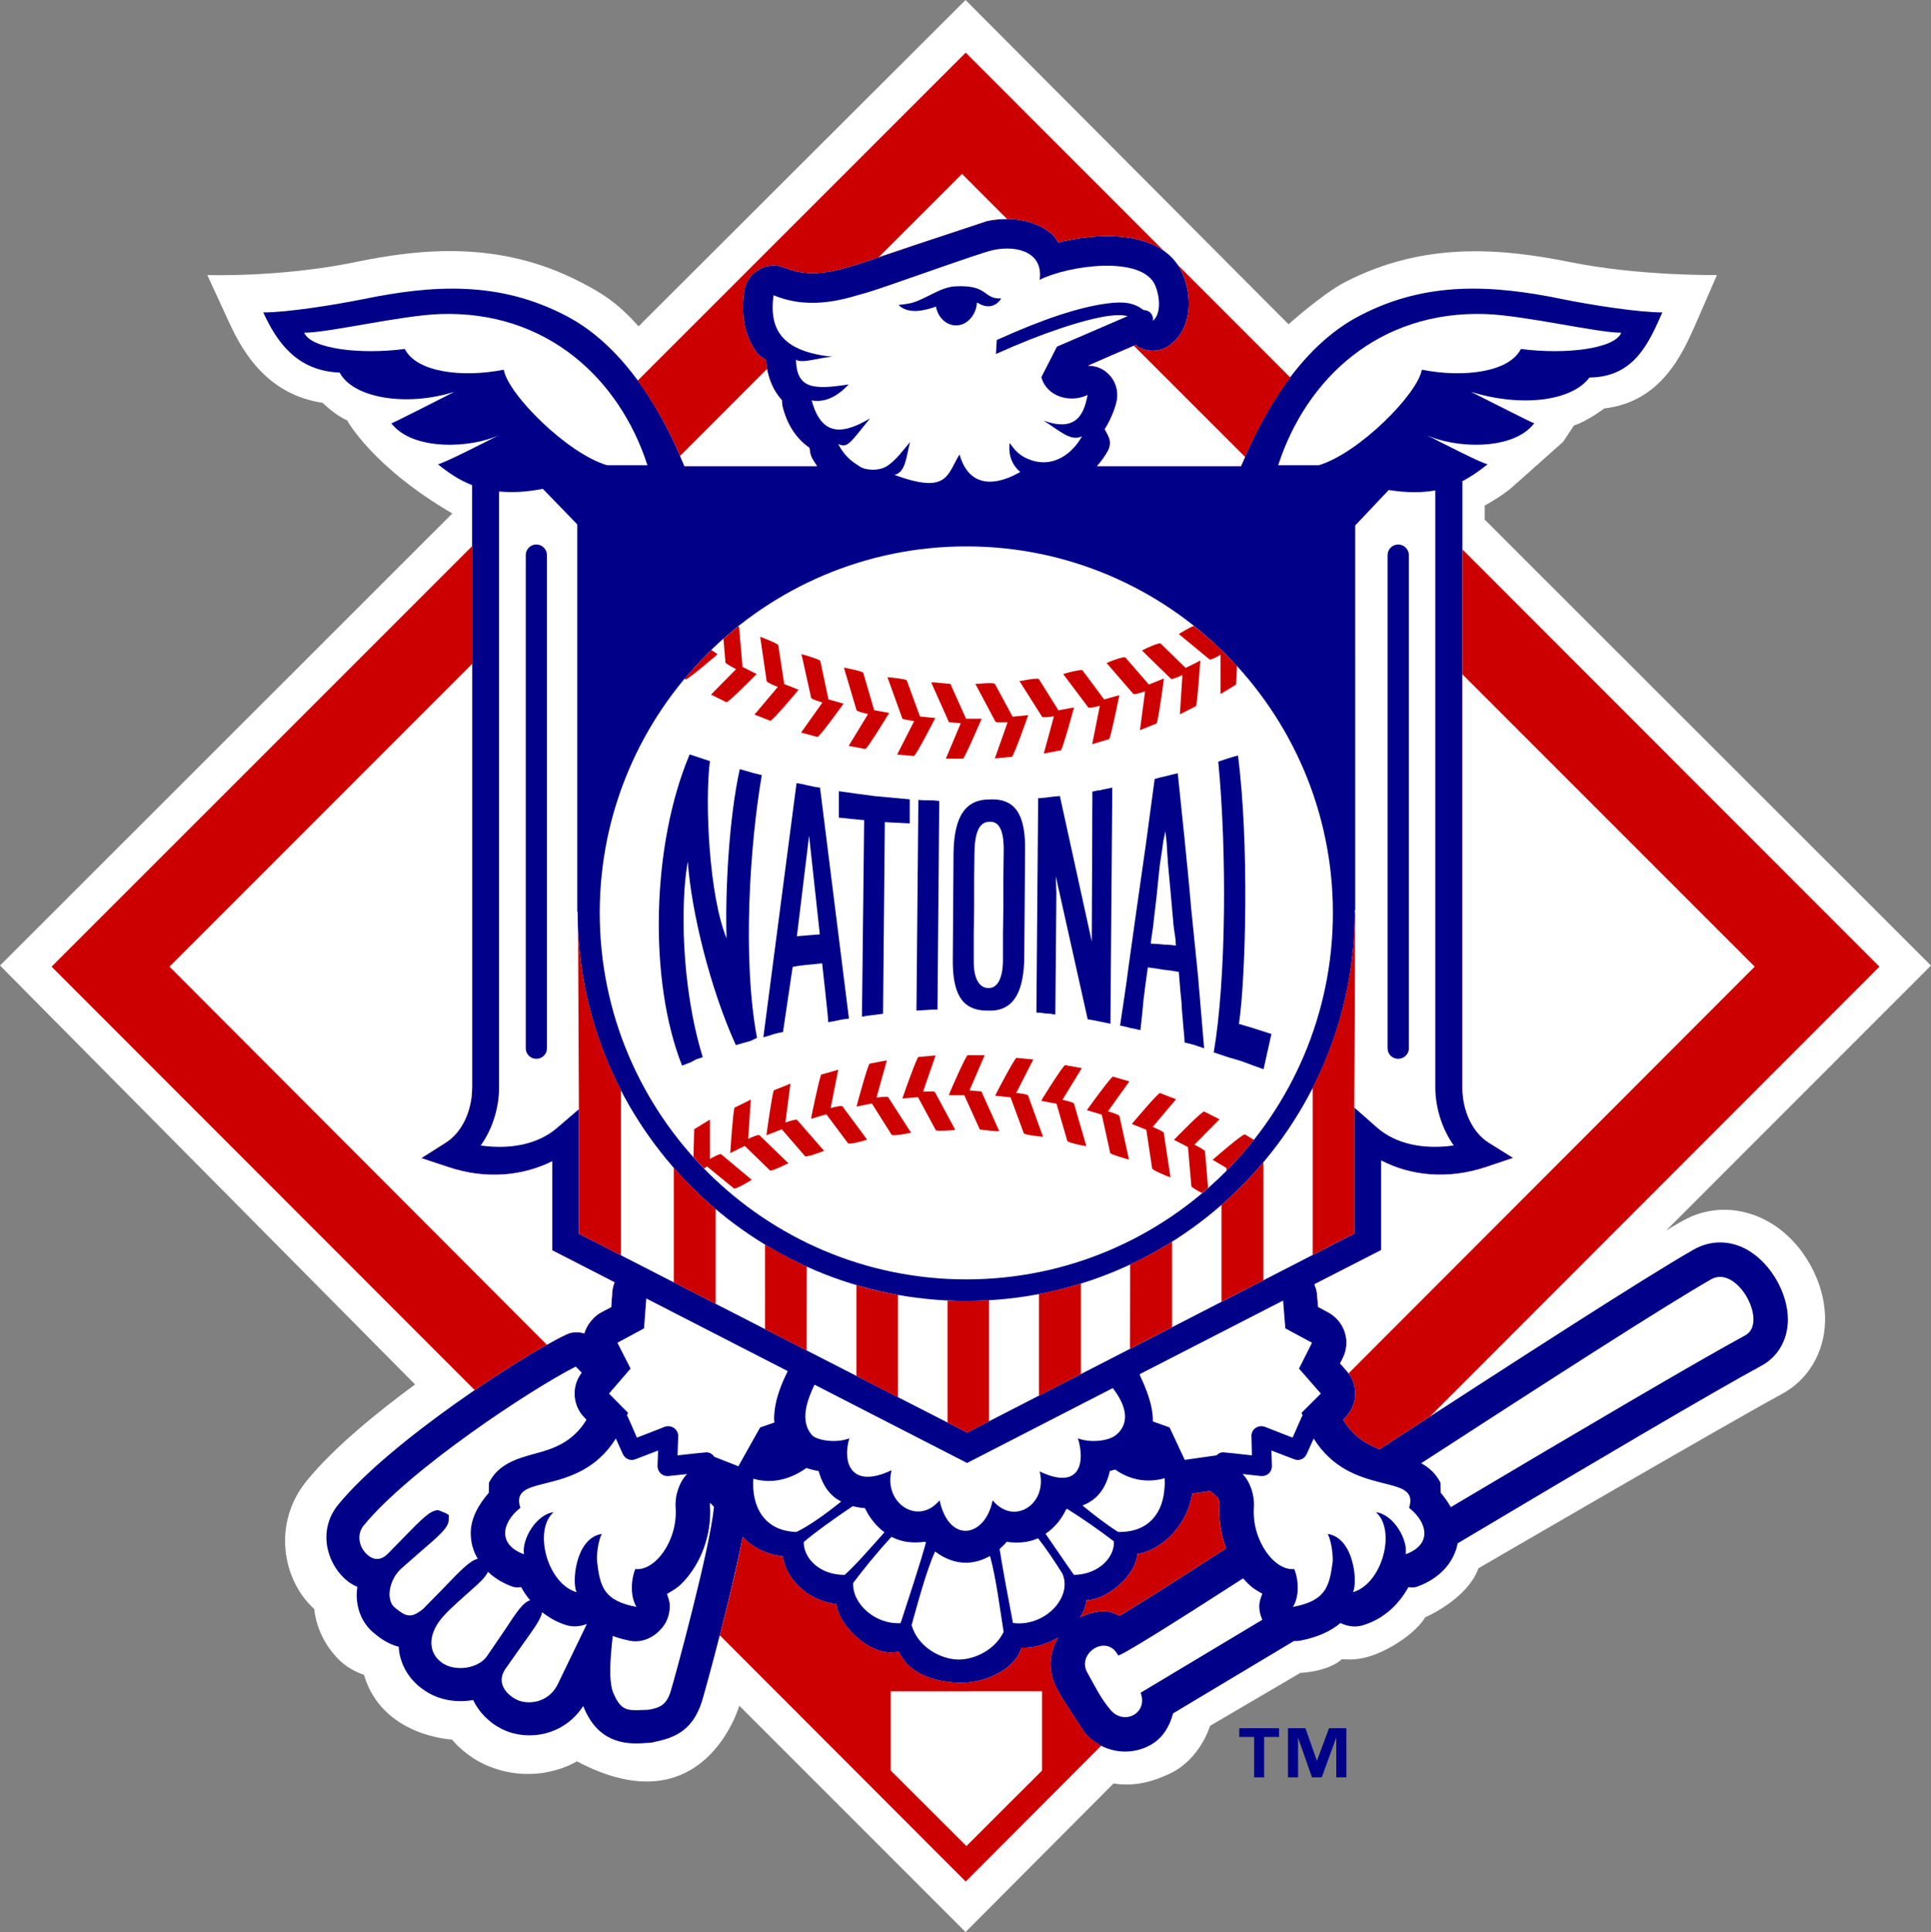 <svg xmlns="http://www.w3.org/2000/svg" viewBox="0 0 204.198 204.281"><rect x="0" y="0" width="204.198" height="204.281" fill="#808080" stroke="none"/><title>National League logo</title><path d="M192.997 139.69c-.068 3.328-1.796 6.216-4.583 7.715-5.53 2.98-32.07 18.417-32.07 18.417-1.203 3.308-5.644 5.19-5.644 5.19-.823 1.472-3.587 3.465-6.032 4.17-.896.264-1.82.337-2.747.246-1.553 1.37-4.41 1.453-4.41 1.453l-9.555 5.604s-.973 3.427-4.144 5c-1.914.932-3.962 1.452-6.054 1.087l-15.652 15.712-23.927-23.928s-3.743 13.006-17.174 5.877c0 0-4.218 2.724-9.61.403-1.385-.62-2.628-1.57-3.61-2.705 0 0-7.38-.31-9.3-6.855 0 0-1.664-.438-2.994-1.955-2.14-2.368-2.25-4.982-2.25-4.982-3.426-3.09-4.445-9.14-.79-13.59 2.916-3.574 7.645-7.376 11.44-10.164L0 102.09l47.832-47.8C39.346 49.346 36.7 44.438 36.7 44.438c-1.252-.52-2.587-1.847-2.587-1.847-5.75-.868-8.34-5.18-9.817-8.353l-2.372-5.155s7.682.256 15.524-1.343c7.065-1.472 15.432-2.34 23.973 2.1 2.418 1.235 4.014 2.322 6.107 4.662L102.103 0l34.155 34.283s3.638-3.245 5.955-4.442c8.54-4.44 16.903-3.527 23.973-2.1 7.225 1.452 15.373 1.342 15.373 1.342l-2.314 5.33c-1.34 3.014-3.587 8.08-9.597 8.773 0 0-1.756 1.335-3.2 1.8l-1.16 1.737-5.462 4.862c-1.097.924-2.82 1.874-2.82 1.874v1.48l47.188 47.153-28.072 28.087s-.228.064 1.782-1.078c2.875-1.656 6.352-1.573 9.305.19 3.502 2.074 5.874 6.38 5.787 10.4" fill="#FFF"/><path d="M142.377 187.93h-1.07v-4.14h-.026l-1.508 4.14h-1.032l-1.453-4.14h-.022v4.14H136.2v-5.2h1.847l1.197 3.4h.036l1.262-3.4h1.836v5.2zm-7.124-4.27h-1.576v4.27h-1.056v-4.27h-1.57v-.93h4.203v.93" fill="#008"/><g><g fill="#C00"><path d="M102.52 115.297l1.608-3.73h-1.799c-.256.155-1.842 3.84-1.842 3.84l-.15.392h1.63l1.65 3.636 1.64.174h.412l-1.888-4.204-1.26-.11zM107.46 115.562l1.81-3.538-1.784-.173c-.25.13-2.08 3.657-2.08 3.657l-.173.347 1.63.174 1.404 3.81c.22.183 1.61.312 1.61.312l.424.055-1.59-4.388c-.154-.127-.82-.218-1.25-.255zM112.35 116.293l2.05-3.354-1.76-.32c-.287.118-2.34 3.436-2.34 3.436l-.19.347 1.613.3 1.146 3.95c.214.21 1.584.466 1.584.466l.426.064-1.312-4.506c-.126-.13-.798-.302-1.22-.385zM117.69 113.835c-.287.12-2.545 3.254-2.545 3.254l-.21.3 1.576.466.892 4.067c.182.183 1.554.566 1.554.566l.43.127-1.015-4.625c-.113-.137-.785-.365-1.21-.484l2.262-3.162-1.73-.51zM119.93 118.56l-.242.284 1.53.612.623 4.112c.156.22 1.496.76 1.496.76l.44.164-.714-4.725c-.1-.155-.764-.44-1.165-.612l2.467-2.925-1.71-.66c-.28.092-2.724 2.99-2.724 2.99zM97.61 115.425l1.326-3.83-.406.037-1.412.127c-.22.154-1.563 4.01-1.563 4.01l-.132.385 1.654-.146 1.883 3.5c.26.127 1.64 0 1.64 0l.412-.046-2.153-4.004c-.157-.08-.806-.053-1.25-.035zM92.69 116.055l1.088-3.93-.425.073-1.39.265c-.214.174-1.28 4.13-1.28 4.13l-.104.413 1.62-.33 2.095 3.32c.283.127 1.663-.147 1.663-.147l.388-.083L93.914 116c-.155-.08-.804 0-1.224.055zM87.836 117.162l.804-4.05-.425.12-1.366.384c-.183.22-1.006 4.258-1.006 4.258l-.073.42 1.614-.474 2.303 3.08c.297.11 1.644-.284 1.644-.284l.362-.12-2.62-3.536c-.198-.055-.802.083-1.236.202zM83.052 118.688l.534-4.123-.406.183-1.34.53c-.168.2-.73 4.305-.73 4.305l-.06.457 1.623-.63 2.467 2.85c.306.074 1.64-.438 1.64-.438l.362-.137-2.87-3.29c-.188-.046-.79.146-1.22.293z"/><path d="M79.117 120.424l.274-4.158-.41.21-1.303.64c-.152.228-.425 4.35-.425 4.35l-.033.458 1.535-.76 2.682 2.606c.298.036 1.604-.62 1.604-.62l.33-.147-3.072-2.98c-.19-.055-.78.2-1.18.4zM127.425 121.722c-.092-.155-.704-.485-1.12-.686l2.656-2.687-1.627-.824c-.32.046-2.938 2.742-2.938 2.742l-.26.256 1.49.76.36 4.157c.095.148.685.486 1.088.687.022.01.04.01.055.01.205-.166.384-.32.58-.495.008-.036.022-.073.036-.128l-.32-3.792z"/><path d="M77.623 125.67c.284.037 1.554-.73 1.554-.73l.315-.193-3.258-2.723c-.206 0-.777.293-1.165.52v-4.158l-.417.247-1.243.767-.078 2.86c0 .037.02.074.02.11.346.393.72.777 1.104 1.18l.315-.212 2.853 2.333zM128.522 122.38l-.284.256 1.453.86.006.292c1.023-1.033 1.993-2.12 2.897-3.263l-.96-.585c-.31.01-3.11 2.44-3.11 2.44zM101.596 76.472l-1.576 3.747h1.81c.24-.166 1.818-3.858 1.818-3.858l.164-.366h-1.654l-1.655-3.683-1.627-.155h-.402l1.874 4.204 1.248.11zM95.423 75.988c.164.1.818.192 1.248.256l-1.8 3.537 1.782.156c.256-.146 2.07-3.665 2.07-3.665l.174-.356-1.61-.155-1.402-3.83c-.21-.155-1.628-.293-1.628-.293l-.416-.027.146.384 1.437 3.994zM90.578 75.1c.124.147.8.302 1.216.402l-2.048 3.364 1.77.33c.278-.147 2.315-3.492 2.315-3.492l.207-.32-1.6-.292-1.155-3.967c-.228-.182-1.61-.447-1.61-.447l-.43-.1.12.43 1.216 4.092zM86.438 77.925c.306-.1 2.55-3.226 2.55-3.226l.214-.303-1.595-.447-.864-4.077c-.183-.192-1.554-.585-1.554-.585l-.445-.12.106.43.93 4.206c.122.146.762.347 1.187.484l-2.253 3.172 1.724.465zM84.217 73.21l.224-.285-1.51-.594-.632-4.12c-.16-.22-1.503-.723-1.503-.723l-.412-.165.068.447.623 4.277c.11.127.767.43 1.174.585l-2.462 2.925 1.68.658c.293-.08 2.752-3.006 2.752-3.006zM106.554 76.362l-1.352 3.83 1.8-.165c.24-.174 1.586-4.012 1.586-4.012l.137-.402-.41.046-1.235.118-1.883-3.482c-.265-.146-1.65 0-1.65 0l-.402.02 2.13 4.01c.173.073.84.054 1.28.036zM111.45 75.74l-1.075 3.94 1.82-.347c.195-.192 1.27-4.123 1.27-4.123l.104-.402-.407.064-1.234.238-2.075-3.318c-.284-.12-1.664.165-1.664.165l-.383.055 2.408 3.802c.174.063.81 0 1.234-.073zM116.302 74.634l-.804 4.05 1.787-.53c.183-.202.992-4.205.992-4.205l.09-.44-.424.11-1.18.34-2.302-3.1c-.29-.082-1.657.3-1.657.3l-.374.11 2.663 3.547c.194.064.802-.082 1.21-.183zM121.09 73.1l-.543 4.103 1.75-.704c.183-.22.727-4.305.727-4.305l.054-.457-.425.173-1.165.467-2.5-2.88c-.3-.063-1.622.458-1.622.458l-.347.147 2.837 3.28c.192.065.81-.146 1.234-.282z"/><path d="M125.373 70.622l-2.65-2.595c-.315-.055-1.628.585-1.628.585l-.328.173 3.08 3.007c.187.027.78-.228 1.192-.42l-.27 4.158 1.7-.868c.142-.21.426-4.36.426-4.36l.032-.466-.416.228-1.14.558zM75.626 69.398l.252-.23-.658-.446c-.992.96-1.938 1.983-2.83 3.034l.115.092c.305-.03 3.12-2.45 3.12-2.45zM77.838 70.75l-2.65 2.696 1.636.804c.3-.046 2.925-2.723 2.925-2.723l.264-.256-1.495-.758-.357-4.168c-.013-.036-.054-.082-.11-.11-.526.42-1.042.85-1.55 1.308l.215 2.522c.106.138.708.476 1.12.686z"/><path d="M124.655 67.04l3.267 2.696c.206.018.767-.274 1.147-.503v4.15l1.653-1.006.087-1.956c-1.408-1.534-2.93-2.96-4.565-4.24-.47.174-1.275.667-1.275.667l-.315.193z"/></g><path d="M184.91 132.223c-1.898-1.115-4.01-1.132-5.82-.09-5.26 2.997-19.275 12.072-33.2 21.093-1.434-.53-2.786-1.362-3.856-3.1.046-.045.206-.218.206-.218.713-.704 1.07-1.636 1.07-2.56 0-.84-.293-1.7-.892-2.385 0 0-.406-.475-.704-.805.096-.173.28-.548.28-.548.26-.52.392-1.088.392-1.636 0-1.29-.7-2.54-1.92-3.207 0 0-.57-.302-1.073-.577-.055-.603-.114-1.28-.114-1.28-.023-.392-.134-.757-.29-1.114l7.07-3.62v-9.468c3.168 1.645 7.075 2.02 11.07.695l2.887-.97-2.573-1.608c-1.704-1.06-2.796-3.354-2.796-5.85V50.873c.932-.485 1.805-1.088 2.668-1.79-.438 0-5.11-2.387-6.516-3.118 2.915 1.426 9.17 1.755 11.442-1.206-.114.01-5.027-2.495-6.704-3.336 5.177 1.627 10.625 1.06 12.544-1.508 4.77-.036 6.307-3.73 7.71-6.883-2.514 0-7.472-.776-10.538-1.397-7.417-1.526-14.418-1.956-21.487 1.755-6.412 3.327-10.405 10.694-12.53 15.894h-15.222c.425-.484.813-1.005 1.147-1.608.165-.293.22-.585.22-.887 0-.466-.312-.94-.553-1.408.69-1.097 1.104-2.23 1.26-2.962.05-.21.073-.43.073-.64 0-.95-.43-1.873-1.197-2.467-.544-.446-1.22-.648-1.896-.648 1.8-.796 3.473-1.517 5.063-2.203.073.064.11.145.173.19 1.147.66 2.606.55 3.606-.318 2.18-1.81 2.13-5.082 1.16-7.35-.442-1.07-1.448-2.52-3.714-3.353-2.756-1.025-6.458-.74-9.446 0-.192-.24-.31-.522-.517-.74-1.64-1.527-4.245-2.094-7-1.527l-7.66 2.54-5.913 2.003-.7.21c-1.758.52-4.437 1.307-7.105.2-.89-.373-1.924-.32-2.765.175-.84.476-1.426 1.335-1.558 2.295-.074.594-.128 1.15-.128 1.718 0 1.92.517 3.564 1.563 4.9.223.283.616.438.89.693v.055c.032.695.27 2.67 1.677 4.178l-.01.01c0 .29.037.565.115.85.548 2 1.55 3.28 2.8 4.176.037.356.088.722.257 1.06.19.32.356.593.533.858H72.377c-2.116-5.2-6.092-12.566-12.52-15.894-7.093-3.71-14.054-3.28-21.484-1.755-3.062.62-8.01 1.398-10.534 1.398 1.402 3.054 3.49 6.18 8.078 6.362 1.404 2.67 6.992 3.656 12.142 2.03-1.645.84-6.566 3.344-6.677 3.335 2.276 2.96 8.54 2.633 11.46 1.206-1.41.732-6.118 3.117-6.538 3.117 1.143.932 2.303 1.7 3.62 2.212v63.685c0 2.495-1.098 4.79-2.812 5.85l-2.563 1.626 2.87.95c3.97 1.326 7.82.95 10.98-.612v9.415l6.59 3.38c-.132.33-.223.687-.246 1.052 0 0-.06.805-.11 1.572-.512.254-1.065.557-1.065.557-.275.146-.517.338-.732.53-.073.064-.124.138-.192.21-.14.156-.27.312-.388.485-.05.082-.105.146-.146.238-.133.238-.242.485-.32.75v.01c-.63-.193-1.316-.184-1.937.126-4.694 2.23-18.668 11.352-24.084 17.97-2.128 2.604-1.31 6.022.71 7.86.41.373.84.64 1.31.84-.05.31-.073.62-.073.94.036 1.592.677 2.99 1.783 3.904.466.402 1.403 1.17 2.668 1.49.01.247.036.485.078.73.315 1.583 1.257 2.98 2.665 3.894 1.49 1.024 3.382 1.317 5.128 1.006.618 1.316 1.76 2.467 3.2 3.144 2.66 1.234 6.42.604 8.435-2.513 1.682 4.305 5.095 4.03 6.79 3.903l.353-.027c.124 0 .26-.036.38-.073 1.982-.41 4.025-1.097 5.03-4.286.38-1.243 3.167-11.397 4.296-17.402.987 1.042 2.344 1.828 4.26 2.075.26 2.12 2.37 4.634 5.66 5.036.274 2.486 3.994 5.794 6.604 5.008 1.193 2.76 4.648 3.31 6.626 3.31 2.623 0 5.69-1.454 6.347-3.702 1.325.045 2.695-.375 3.87-1.07-1.005 1.672-1.064 3.674-.132 5.393.032.064.525.95.525.95l2.404 3.693c1.75 2.083 4.73 2.622 7.056 1.27 1.26-.74 1.95-1.965 2.312-3.3 2.24-1.334 6.924-4.15 12.778-7.65.187 0 .37.01.562-.018 1.983-.374 3.354-1.042 4.36-1.882.722.347 1.535.484 2.343.246 2.235-.667 3.816-2.202 4.84-4.04.32.028.65.065.96-.064 2.307-.84 3.847-2.504 4.25-4.57 13.617-8.115 27.487-16.286 32.13-18.782 1.722-.942 2.737-2.668 2.787-4.753v-.137c.002-2.76-1.775-5.86-4.156-7.285zm-66.506 38.615c-.48-.173-.937-.457-1.467-.475-.95-.037-1.883.21-2.723.65.374-.585.617-1.206.676-1.81 1.975 0 5.142-2.386 5.397-4.9 1.883-.2 5.118-2.385 5.794-6.37.39-.064 1.134-.173 1.89-.274.337.283.766.65.808.685.082.1.187.402.187.758v.1c-.008.21-.018.44-.018.667 0 1.325.256 2.633.704 3.848-4.936 3.19-9.094 5.832-11.246 7.12zm-16.214-35.562c-21.373 0-38.77-17.393-38.77-38.76 0-21.35 17.396-38.744 38.77-38.744 21.368 0 38.76 17.393 38.76 38.743 0 21.368-17.39 38.76-38.76 38.76z" fill="#008"/><path d="M128.964 159.204v-.1c0-.358-.105-.66-.187-.76-.04-.035-.47-.4-.81-.685-.753.1-1.498.21-1.887.273-.676 3.985-3.91 6.17-5.794 6.37-.256 2.514-3.423 4.9-5.397 4.9-.06.604-.302 1.225-.677 1.81.84-.44 1.773-.686 2.723-.65.53.02.987.302 1.467.475 2.153-1.29 6.31-3.93 11.247-7.12-.448-1.215-.704-2.522-.704-3.847 0-.228.01-.456.018-.666zM154.647 58.09v56.887c0 2.495 1.092 4.79 2.796 5.85l2.573 1.607-2.888.97c-3.993 1.325-7.9.95-11.068-.695v9.468l-7.07 3.62c.155.356.266.72.288 1.114l.114 1.28c.503.273 1.073.576 1.073.576 1.22.667 1.92 1.92 1.92 3.207 0 .548-.132 1.116-.393 1.636 0 0-.182.376-.28.55.3.328.705.804.705.804.6.685.892 1.544.892 2.386 0 .923-.358 1.855-1.07 2.56 0 0-.16.172-.207.218 1.07 1.737 2.422 2.568 3.857 3.1 1.783-1.162 3.574-2.314 5.337-3.456l47.518-47.562-44.098-44.12zM125.07 28.983c.97 2.267 1.02 5.54-1.16 7.35-1 .867-2.46.976-3.606.318-.064-.046-.1-.127-.173-.192-1.59.686-3.262 1.408-5.062 2.203.676 0 1.352.202 1.896.65.767.594 1.197 1.517 1.197 2.468 0 .21-.02.43-.072.64-.155.73-.57 1.864-1.26 2.96.24.467.55.942.55 1.408 0 .302-.053.594-.218.887-.333.603-.722 1.124-1.147 1.608h15.22c1.162-2.813 2.885-6.27 5.215-9.366l-11.94-11.946c.248.356.43.694.563 1.014zM85.86 48.422c-.17-.338-.22-.704-.256-1.06-1.25-.895-2.253-2.175-2.8-4.176-.08-.284-.115-.558-.115-.85l.01-.01c-1.41-1.508-1.646-3.482-1.678-4.176v-.055c-.275-.256-.668-.41-.892-.694-1.046-1.334-1.563-2.978-1.563-4.898 0-.567.054-1.124.128-1.718.132-.96.717-1.82 1.558-2.294.842-.494 1.875-.548 2.766-.174 2.668 1.106 5.347.32 7.106-.2l.7-.21 5.912-2.003 7.66-2.54c2.754-.567 5.36 0 7 1.525.206.22.325.503.517.74 2.99-.74 6.69-1.024 9.447 0 .69.256 1.238.566 1.71.896l-20.95-20.958-34.69 34.676c2.203 3.016 3.844 6.315 4.95 9.04h14.015c-.178-.266-.342-.54-.534-.86zm26.427 131.072s-.493-.886-.525-.95c-.932-1.718-.873-3.72.132-5.393-1.175.695-2.545 1.116-3.87 1.07-.66 2.25-3.725 3.702-6.348 3.702-1.978 0-5.433-.548-6.626-3.31-2.61.787-6.33-2.52-6.603-5.007-3.29-.402-5.402-2.915-5.662-5.036-1.915-.248-3.272-1.034-4.26-2.076-.547 2.98-1.52 6.983-2.412 10.41l26.008 26.04 14.345-14.377c-.667-.338-1.27-.795-1.773-1.38l-2.405-3.693zM58.402 122.79c-3.162 1.564-7.01 1.94-10.98.614l-2.87-.95 2.562-1.628c1.714-1.06 2.81-3.354 2.81-5.85V57.745L5.453 102.21l44.743 44.774c3.99-2.723 7.664-4.917 9.66-5.868.622-.31 1.307-.32 1.938-.127v-.01c.078-.265.187-.512.32-.75.04-.092.095-.155.146-.238.118-.173.246-.328.387-.484.068-.073.12-.147.192-.21.214-.193.456-.385.73-.53 0 0 .553-.303 1.065-.56.05-.766.11-1.57.11-1.57.023-.366.114-.723.247-1.052l-6.59-3.38v-9.415z" fill="#C00"/><path d="M85.6 47.362c-1.25-.896-2.252-2.176-2.8-4.177-.078-.284-.114-.558-.114-.85l.01-.01c-1.01-1.087-1.418-2.403-1.586-3.317l-9.195 9.204c.147.357.315.722.462 1.07h14.015c-.178-.266-.343-.54-.534-.86-.17-.338-.22-.704-.257-1.06zm29.468-8.7c.676 0 1.352.2 1.896.648.767.594 1.197 1.517 1.197 2.468 0 .21-.02.43-.072.64-.155.73-.57 1.864-1.26 2.96.24.467.55.942.55 1.408 0 .302-.053.594-.218.887-.333.603-.722 1.124-1.147 1.608h15.22c.134-.31.29-.638.43-.968L119.907 36.56c-1.53.648-3.13 1.35-4.838 2.1zm39.58 32.637v43.678c0 2.495 1.09 4.79 2.795 5.85l2.573 1.607-2.888.97c-3.993 1.325-7.9.95-11.068-.695v9.47l-7.07 3.618c.155.357.266.722.288 1.115l.114 1.28c.503.273 1.073.576 1.073.576 1.22.666 1.92 1.918 1.92 3.206 0 .548-.132 1.116-.393 1.636 0 0-.182.375-.28.548.3.33.705.805.705.805.06.064.124.155.188.256l42.95-43.01-30.908-30.91zM58.4 122.79c-3.162 1.564-7.01 1.94-10.98.614l-2.87-.95 2.562-1.628c1.714-1.06 2.81-3.354 2.81-5.85V70.203l-32 32.007 39.903 39.976c.78-.44 1.47-.813 2.03-1.07.62-.31 1.305-.32 1.936-.127v-.01c.078-.265.187-.512.32-.75.04-.092.095-.155.146-.238.118-.173.246-.328.387-.484.068-.073.12-.147.192-.21.214-.193.456-.385.73-.53 0 0 .553-.303 1.065-.56.05-.766.11-1.57.11-1.57.023-.366.114-.723.247-1.052l-6.59-3.38v-9.415zm42.38-103.45l-7.846 7.84 3.798-1.278 7.66-2.54c.716-.147 1.424-.212 2.096-.212l-4.757-4.76-.95.95zM132.14 167.594c-.232-.2-.456-.457-.684-.704-7.66 4.936-13.098 8.336-13.22 8.135-1.2-2.322-4.374-.22-3.278 1.782.8 1.426 1.444 2.788 2.49 4.004 1.384 1.645 3.99.385 3.17-1.828 0 0 5.298-3.18 12.87-7.714-.197-.447-.324-.923-.324-1.408 0-.475.155-.913.324-1.352-.456-.265-.936-.512-1.347-.914zm48.784-32.31c-4.87 2.78-17.777 11.096-30.64 19.432.812.438 1.557 1.088 2.046 2.066 0 0 .01.65.023 1.06.42.484.758.986 1.07 1.517 13.275-7.89 26.56-15.704 31.13-18.162 2.48-1.352-.855-7.54-3.63-5.913zM110.197 178.826v8.38c-.288.275-7.335 7.323-8.002 7.99-.663-.667-7.723-7.715-8.007-7.99v-8.37l16.01-.01zM88.147 158.235c-.813-.685-1.275-1.636-1.58-2.687-.454-.09-.88-.182-1.29-.33-1.645 1.17-3.592 1.728-5.616 1.134-.2 2.86 1.084 5.53 4.557 5.63 1.38-.65 3.213-1.994 4.73-3.208-.32-.183-.608-.365-.8-.54zm35-1.947s-.35.138-.772.183c-1.622.247-3.144-.164-4.442-1.087-.178.045-.37.11-.566.146-.26 1.123-.723 2.147-1.563 2.868-.343.3-.796.585-1.335.786 1.11.914 2.494 1.993 3.765 2.796 3.336.073 4.79-2.14 4.913-4.734.068-.318 0-.958 0-.958zm-31.682 3.172c-.47-.027-.886-.1-1.28-.21-1.923 1.28-4.112 2.86-5.195 3.802-.01 1.663 1.618 3.473 4.328 3.473 1.056-.923 2.815-2.934 4.21-4.506-.898-.668-1.593-1.564-2.063-2.56zm21.286.11c-.483 1.04-1.22 1.955-2.188 2.604.85 1.216 2.016 2.96 3.007 4.35 2.695-.054 4.313-1.928 4.222-3.545-1.403-1.09-3.336-2.432-4.908-3.42-.04 0-.087.01-.133.01zm-.36 6.89c-.84-1.352-1.8-2.778-2.618-3.81-1.065.474-2.208.538-3.318.374-.228.283-.48.51-.75.767.333 2.14.987 5.576 1.412 7.816 3.308.447 6.297-2.65 5.25-5.164 0 .018 0 .018.024.018zm-14.555-3.445c-1.175.165-2.368.092-3.497-.485-.008-.018-.036-.027-.06-.036-1.438 1.536-3.084 3.574-4.057 4.88-.123 2.176 2.31 4.406 5.014 4.25.745-2.284 2.098-6.378 2.68-8.526-.03-.028-.06-.046-.08-.083zm4.323 2.22c-1.078.01-2.23-.383-3.272-1.188-.905 1.947-1.837 5.456-2.49 7.788.7 2.394 3.176 3.637 4.99 3.637 1.627 0 3.802-.97 4.743-2.925-.358-2.22-.81-5.813-1.44-8.024-.772.43-1.618.704-2.532.713zM50.52 164.824c-.33-.557-.567-1.178-.668-1.836-.046-.293-.073-.585-.073-.878 0-1.526.776-2.97 1.91-4.268.013-.412.013-1.06.013-1.06 1.01-2.02 3.075-2.577 4.738-3.044 2.035-.53 4.1-1.198 5.58-3.62-.04-.054-.21-.228-.21-.228-.694-.685-1.046-1.627-1.046-2.54 0-.786.256-1.563.754-2.203-.306-.33-.553-.566-.64-.65-4.753 2.414-17.58 10.886-22.415 16.8-.324.392-.46.84-.46 1.288 0 .677.31 1.325.822 1.79.402.375 1.248.86 2.19-.09l1.686-1.728c1.99-2.03 2.807-2.87 3.647-2.88l.818.33.297.19-.018.55c-.022.75-.896 1.543-3.034 3.37l-1.993 1.747c-.754.676-1.238 1.773-1.23 2.76.028.585.206 1.07.526 1.325 1.184.986 1.74 1.242 3.057.145l2.052-2.093c2.006-2.1 2.943-3.022 3.697-3.178zm5.547 4.388c-.357-.42-.677-.886-.96-1.398-.315.036-.64.064-.95-.065-1.02-.366-1.87-.897-2.56-1.555-.24.577-.937 1.206-2.22 2.34-1.116.997-2.386 2.094-3.026 3.034-.603.896-.844 1.8-.69 2.622.124.677.53 1.252 1.162 1.682 1.384.896 3.733.558 4.656-.73l1.934-2.835c1.302-1.992 1.92-2.888 2.655-3.098zm19.033-10.31c-.014.082-.032.138-.032.2v.074c.013.256.032.494.032.723 0 2.914-1.193 5.803-3.167 7.686-.44.41-.927.667-1.403.95.14.42.297.832.297 1.262 0 .777-.228 1.554-.7 2.175-.83 1.097-2.142 1.774-3.5 1.517-.693-.146-1.278-.3-1.83-.512-.266 2.313-.453 4.817.063 6.033.786 1.883 1.513 1.856 2.975 1.802 0 0 .63-.02.677-.02 1.275-.2 1.96-.53 2.4-1.928.56-1.81 4.23-15.427 4.588-19.54-.043-.047-.198-.202-.4-.422zm-15.154 12.95c-.996-.29-1.86-.794-2.62-1.388-.117.704-.784 1.636-2.087 3.454l-1.806 2.56c-.365.548-.466 1.096-.315 1.617.224.777.964 1.37 1.576 1.645 1.11.52 3.23.366 4.245-1.572l3.122-6.46c-.667.264-1.388.346-2.116.145zM132.333 151.846c0-.347.146-.658.43-.85.284-.2.648-.247.973-.137 0 0 1.878.74 2.952 1.15.402-.923.983-2.23.983-2.23.028-.064.066-.073.08-.127-.028-.092-.08-.165-.115-.266l2.038-2.037-2.308-2.642 1.376-2.733-2.82-1.517-.237-2.942-15.15 7.777v.12c.53 1.123 1.38 3.015 1.38 4.825v.064l1.765.63 1.604 3.428 3.36-.475c.218-.22.506-.374.844-.31 0 0 1.71.164 2.898.31l-.05-2.04zm16.675 7.587c1.23-3.82-6.105-.942-10.09-7.33l-.736 1.636c-.22.52-.804.766-1.32.556 0 0-1.28-.484-2.413-.923.03.813.053 1.655.053 1.655 0 .292-.114.557-.33.777-.22.192-.53.292-.812.265l-1.96-.21c.813.83 1.29 2.24 1.192 3.573-.214 3.49 2.22 6.71 4.273 6.47.512 1.28.512 2.962-.138 4.004 3.432-.64 3.848-2.083 4.2-4.762.054-.566-.11-2.166-.52-2.952 2.782.42 3.19 5.127 2.664 6.16 3.113-.905 4.598-6.544 2.436-8.463 1.888.265 3.386 2.906 3.14 4.45 2.84-1.033 2.31-3.373.362-4.907z" fill="#FFF"/><path d="M83.298 144.974l-14.957-7.678-.24 3.162-2.812 1.517 1.39 2.733-2.28 2.642 2.01 2.037c-.028.1-.078.174-.12.274.023.047.06.056.083.12 0 0 .59 1.307.978 2.23 1.084-.41 2.948-1.15 2.948-1.15.325-.11.694-.066.973.136.283.192.446.503.446.85 0 0-.036 1.08-.073 2.038 1.202-.146 2.912-.31 2.912-.31.42-.065.767.145.982.465l2.54.995 2.304-4.103 1.51-.52c-.005-.13-.033-.248-.033-.367 0-2.056.9-3.948 1.366-4.908l.075-.163zm-13.425 10.83c-.215-.22-.343-.485-.343-.768 0 0 .027-.85.06-1.663-1.125.44-2.41.923-2.41.923-.516.21-1.082-.036-1.32-.557l-.736-1.637c-3.995 6.388-11.324 3.51-10.1 7.33-1.955 1.535-2.454 3.875.385 4.908-.253-1.544 1.247-4.185 3.133-4.45-2.175 1.92-.67 7.558 2.43 8.463-.52-1.033-.118-5.74 2.66-6.16-.406.786-.575 2.386-.488 2.952.31 2.68.75 4.123 4.16 4.762-.627-1.042-.627-2.723-.125-4.003 2.083.238 4.496-2.98 4.268-6.47-.095-1.336.398-2.743 1.21-3.575l-1.973.21c-.3.026-.598-.074-.812-.266zM102.268 154.69l-16.136-8.28c-.667 1.424-1.723 3.874-.155 5.446.767.512 2.568.723 3.838.228-.753 2.504.133 5.42 4.465 3.373-.89 3.445 2.797 5.94 5.077 3.18 1.028 4.67 4.835 3.912 5.612 0 2.284 2.76 5.844.366 4.97-3.053 4.31 2.048 4.827-.996 4.05-3.5 1.276.494 3.08.284 3.84-.228 0 0 2.668-1.47-.16-5.082l-15.402 7.915z" fill="#FFF"/><path d="M151.782 51.85v63.127c0 1.91.59 4.23 1.95 6.14-3.147.44-6.1-.108-8.165-1.936l-2.354-2.074v13.325c-1.476.75-39.72 20.42-40.946 21.04-1.243-.62-39.565-20.262-41.05-21.02v-13.17l-2.327 1.993c-2.047 1.755-4.962 2.275-8.056 1.846 1.366-1.91 1.942-4.232 1.942-6.142v-63.01c1.335.12 2.825.074 4.625-.283l3.643 3.765v40.955h.046c0 .02-.01.037-.01.037 0 22.648 18.43 41.11 41.088 41.11 22.657 0 41.1-18.462 41.1-41.11 0-.055-.008-.12-.008-.174h.05V55.56l3.542-3.747c1.937.302 3.545.292 4.93.037z" fill="#FFF"/><path d="M148.985 58.704v52.133c0 .63-.525 1.115-1.124 1.115-.63 0-1.128-.484-1.128-1.115V58.704c0-.63.498-1.133 1.13-1.133.598 0 1.123.504 1.123 1.134z" fill="#008"/><path d="M122.174 30.207c-1.358-3.263-9.218-2.148-12.234-.622.407-2.897-2.344-3.683-4.894-3.153-1.316.256-11.616 4.012-13.417 4.516-1.816.484-5.704 1.992-9.826.265-.548 3.903 1.192 5.968 6.178 6.507-1.508.12-3.17.74-3.816.31.106 2.916 1.55 3.264 5.58 2.615-1.32 1.417-2.62 1.92-3.916 1.69.964 3.5 2.925 3.848 6.173 1.902-2.19 2.714-2.372 3.144-3.364 2.714.863 1.628 1.85 2.057 2.3 2.387.437.33 1.936.566 2.927-.1.97-.66 1.723-1.755 2.373-2.495-.434 1.617-.448 3.16-1.645 3.473 5.653 2.066 5.543 0 6.873-2.167.75 2.696 2.828 3.893 6.425 1.855-1.184-1.005-1.22-2.294-1.12-3.06.33.42.654.968 1.417 1.424 2.637 1.49 5.014.046 6.23-2.13-1.216.56-2.34-.584-4.072-1.67 3.802 1.388 4.342-1.162 4.67-2.707-1.847.878-4.328.2-4.894-1.882l1.65-3.227 7.476-3.225c-.466-.12-1.08-.146-2.03-.027-2.695.393-7.146 1.874-11.9 4.03l.088-1.48c4.94-2.24 8.76-3.483 11.63-3.858 1.878-.256 2.87-.073 3.92.704.567-.037 1.074.494.956 1.133.96-.805.685-2.75.26-3.72z" fill="#FFF"/><path d="M100.98 30.28c-1.596.09-3.145 1.398-4.67 1.773-.504.11-1.294.192-1.294.192 1.037 1.015 2.71.613 3.962.174.206 1.187 1.147 2.055 2.262 1.982 1.125-.082 2.01-1.19 2.066-2.403.046.017.11.026.133.053 1.64.978 2.435-.493 2.435-.493-1.976.073-1.285-1.48-4.896-1.28z" fill="#008"/><path d="M150.356 39.09c-.457 2.596-6.686 8.848-10.904 10.1h-4.286c2.975-9.177 10.676-16.36 21.917-15.985 4.172.146 11.776 1.974 14.36 1.974-.695 1.717-5.955 2.33-10.612 1.717-1.256 2.495-6.16 3.053-10.474 2.194zM53.27 39.09c.448 2.596 6.705 8.848 10.918 10.1h4.277c-2.97-9.177-10.69-16.36-21.912-15.985-4.172.146-11.786 1.974-14.386 1.974.722 1.717 5.973 2.33 10.638 1.717 1.253 2.495 6.156 3.053 10.466 2.194z" fill="#FFF"/><g fill="#C00"><path d="M65.664 115.28c-2.628-5.09-4.242-10.795-4.534-16.818l.087 18.82v13.17c.287.154 1.937.995 4.41 2.266h.036v-17.44zM75.68 127.837c-1.59-1.344-3.06-2.806-4.428-4.37v12.11c.014.01.033.038.05.047 1.372.704 2.834 1.453 4.343 2.22 0 0 .022.01.036.02v-10.027zM85.314 133.924c-1.54-.677-3.085-1.554-4.415-2.322V140.54c1.47.75 2.942 1.51 4.39 2.25h.014l.01-8.866zM94.957 136.912c-1.56-.265-2.902-.576-4.397-1.032v9.605c1.572.805 3.044 1.555 4.383 2.25h.014V136.91zM104.59 137.47c-.805.055-1.604.082-2.422.082-.663 0-1.312-.02-1.97-.036v12.896l.01.01c1.164.593 1.9.977 2.06 1.05.17-.073 1-.503 2.317-1.19h.005V137.47zM114.3 135.724c-1.448.447-2.925.804-4.428 1.097v10.74h.022c1.358-.694 2.834-1.453 4.405-2.275v-9.56zM123.942 131.29c-1.43.897-2.906 1.702-4.428 2.405l-.014 8.92c1.47-.76 2.948-1.526 4.442-2.285v-9.04zM133.6 122.892c-1.354 1.61-2.84 3.126-4.43 4.505v10.237c1.54-.777 3.03-1.545 4.415-2.257l.014-.01v-12.475zM143.26 96.707c-.047 6.59-1.646 12.796-4.447 18.298v17.676c.027 0 .04-.018.054-.018 2.446-1.27 4.063-2.093 4.346-2.23v-4.03-9.24-.055l.096-20.84s-.028.284-.05.44z"/></g><path d="M55.596 58.704v52.133c0 .63.503 1.115 1.12 1.115.61 0 1.123-.484 1.123-1.115V58.704c0-.63-.513-1.133-1.125-1.133-.616 0-1.12.504-1.12 1.134z" fill="#008"/></g><g><path d="M134.45 109.33l-1.25-.403-.858-.274-.827-.238-.498-.155c.722-4.927 1.097-19.12-.105-28.378l-.535.146-.525.165-.526.173-.498.165c.927 9.543.832 23.134-.48 30.747l1.45.484 1.49.44 1.35.503.98.347.83-3.72zM119.35 102.155l.9-6.417.942-6.6.91-6.77.598-.166.635-.146.607-.155.604-.137.717 6.928c.225 2.313.485 4.726.677 7.12l.75 7.412.644 7.614-.53-.174-.498-.173-.52-.14-.522-.126c0-.66-.114-1.335-.15-1.947l-.152-1.83c0-.61-.12-1.25-.155-1.845l-.15-1.837-.828-.138-.824-.1-.836-.138-.79-.1-.23 1.67-.214 1.656-.155 1.645-.186 1.664-.57-.138-.522-.1-.53-.138-.526-.11c.3-2.062.644-4.173.904-6.283zm3.28-10.557l-.337 3.29-.28 2.377c-.08 1.05-.22 1.453-.324 2.513l.666.028.685.064.673.036.635.073c-.037-1.106-.146-1.125-.256-2.222l-.297-3.363-.306-3.3c-.037-1.042.045.466-.033-.594l-.087-1.434-.138-1.188-.228 1.15-.095.705-.28 1.865zM115.022 107.775l.754.128.83.174.82.164.196-24.96-.534.11-.526.1c-.155.073-.38.092-.525.092l-.52.12-.065 15.847-3.373-15.383-.75.073-.786.1-.76.065-.186 22.657.493.027.486.072.493.027.53.09.11-12.868-.064-1.773 3.376 15.135zM103.05 90.063c.035-2.148.56-3.172 1.584-3.172 1.015-.072 1.545.915 1.504 3.127l-.036 2.852v2.94l-.04 2.916v2.916c-.042 1.91-.64 2.888-1.573 2.824-.915 0-1.545-.986-1.518-2.88V98.69l.04-2.88v-2.896l.037-2.85zm-2.295 11.35c-.032 3.428.823 5.475 3.692 5.44 3.048.164 3.834-2.514 3.866-5.676l.087-11.334c.036-3.5-.905-5.474-3.766-5.31-3.057-.018-3.765 2.66-3.802 5.76l-.077 11.12zM96.912 106.852l.526-.027.57-.037.563-.036h.563l.188-22.064-.562-.054-.566-.02h-.563l-.517-.036M88.705 86.452l.69.065.635.073.672.063.68.064-.233 20.783.575-.1.526-.063.567-.073.563-.074.187-20.263.64.037.68.027.636.038.676.028v-2.54l-1.88-.175-1.882-.173-1.842-.247-1.89-.264M78.23 81.325l.444.127.53.147.494.145.86.21c-1.235 7.184-2.09 19.34-.508 27.785l-.694.33-.79.218-.75.22c-2.734-5.996-4.712-14.15-5.083-19.413-.758 4.077-.758 13.09 1.577 20.674-.12.072-.48.182-.644.218l-.635.34-.447.172-.457.174c-3.537-8.92-3.258-23.288.8-32.903l.702.23.718.238.723.237c-.554 4.397-.083 14.268 1.762 18.737-.155-4.726.228-12.622 1.398-17.887zM84.235 82.806l.594.1.64.146.643.138.604.092 3.057 24.42-.58.073-.516.1-.53.11-.563.093c0-.512-.645-6.225-.645-6.225l-.86.1-.835.074-.823.1-.6.11-1.023 6.89-.53.1-.522.14-.53.172-.494.137 3.51-26.87zm2.458 15.985L85.56 88.363l-1.292 10.63 2.425-.2z" fill="#008"/></g></svg>
